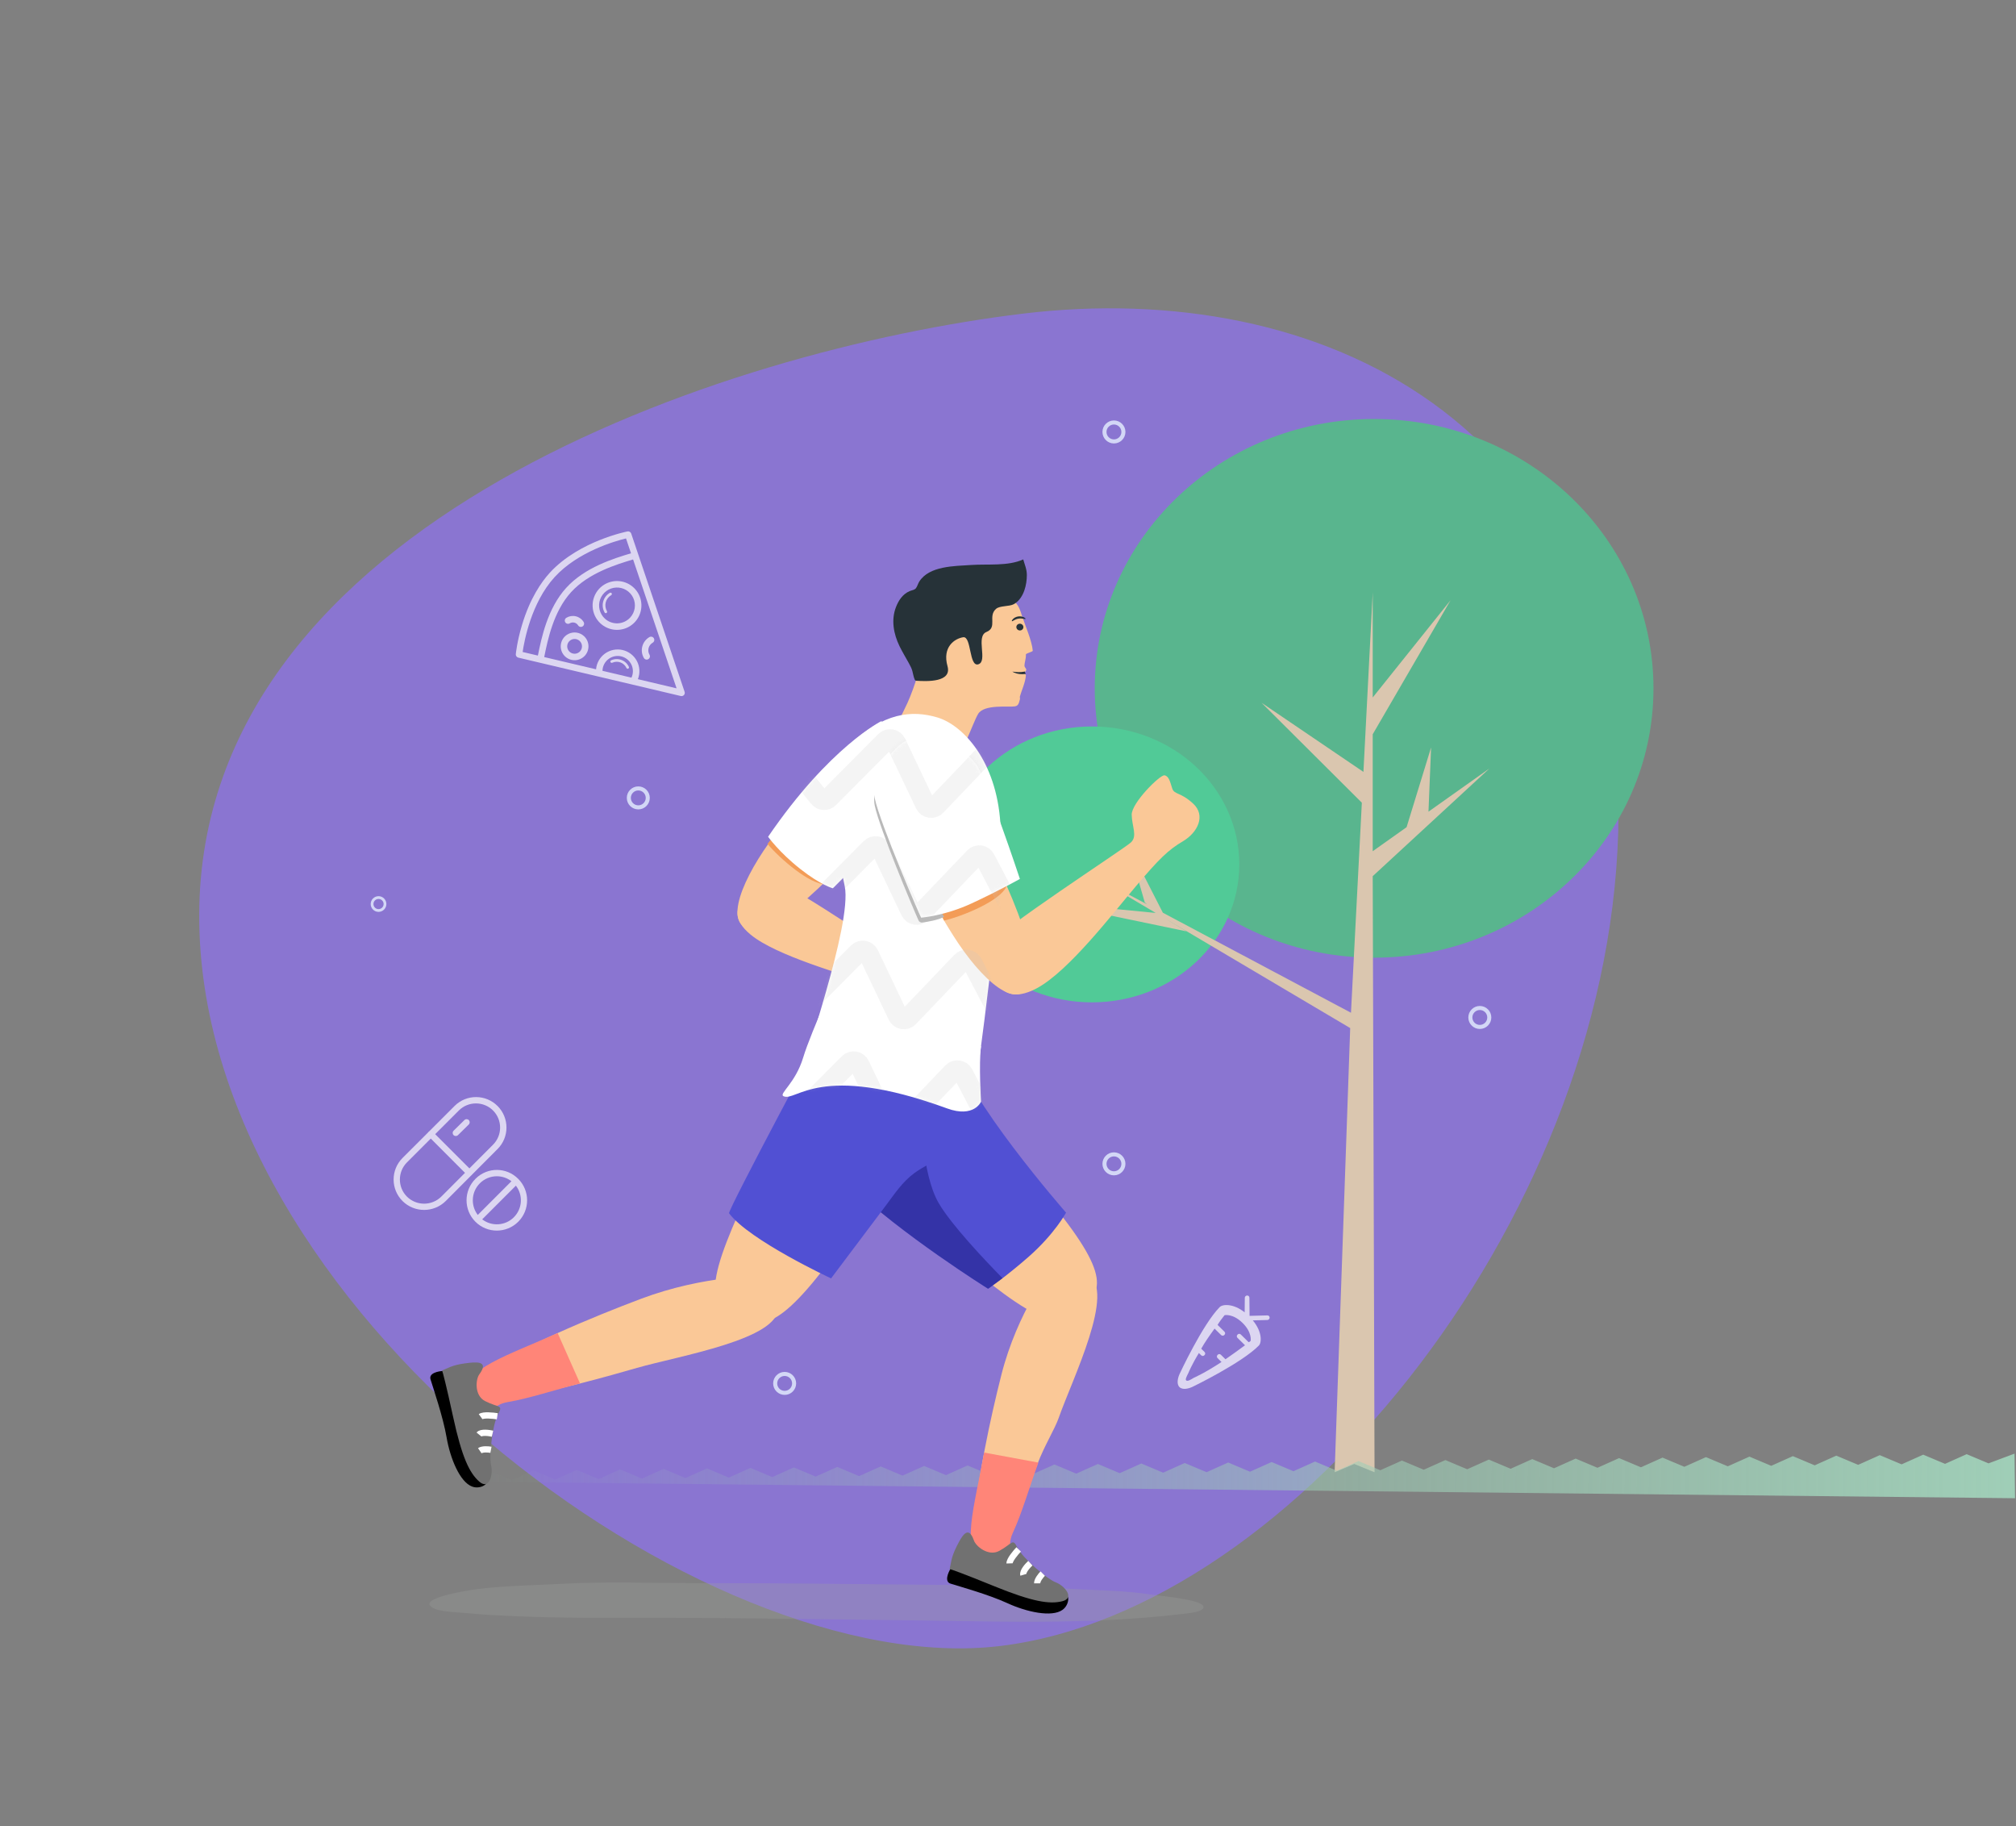 <svg width="551" height="499" viewBox="0 0 551 499" fill="none" xmlns="http://www.w3.org/2000/svg">
<rect x="0" y="0" width="551" height="499" fill="#808080" stroke="none"/>
<path d="M279.572 85.711C198.577 95.469 54.815 142.441 54.447 249.883C54.078 357.326 192.369 459.572 273.368 449.797C354.366 440.021 441.998 329.838 442.359 222.382C442.719 114.926 360.558 75.92 279.574 85.707" fill="#8A75D1"/>
<path d="M375.562 261.703C417.733 261.703 451.918 228.751 451.918 188.102C451.918 147.453 417.733 114.5 375.562 114.5C333.392 114.5 299.206 147.453 299.206 188.102C299.206 228.751 333.392 261.703 375.562 261.703Z" fill="#59B58E"/>
<path d="M298.447 273.91C320.686 273.91 338.714 257.032 338.714 236.212C338.714 215.392 320.686 198.514 298.447 198.514C276.208 198.514 258.18 215.392 258.18 236.212C258.18 257.032 276.208 273.91 298.447 273.91Z" fill="#51CA97"/>
<path d="M324.278 254.508L318.718 251.165L318.715 251.157L369.026 280.937L364.772 402.32L370.142 400.055L375.68 402.32L375.182 239.428L407.091 209.988L390.422 221.804L391.137 204.244L384.439 226.044L375.182 232.607V200.653L396.455 164.032L375.182 190.6V161.877L372.645 210.936L344.791 192.037L372.21 219.351L369.241 276.752L317.826 249.418L308.323 230.812L312.881 246.61L313.489 247.112L297.686 238.711L315.876 249.477L286.29 246.61L324.278 254.508Z" fill="#DAC6AF"/>
<path d="M550.6 397.229L543.486 399.888L537.517 397.377L531.607 400.022L525.641 397.511L519.736 400.156L513.767 397.645L507.858 400.29L501.89 397.779L495.98 400.424L490.012 397.913L484.104 400.559L478.137 398.048L472.229 400.693L466.263 398.182L460.357 400.827L454.39 398.316L448.484 400.961L442.518 398.45L436.612 401.095L430.649 398.584L424.742 401.229L418.778 398.718L412.875 401.363L406.913 398.852L401.005 401.497L395.042 398.986L389.134 401.631L383.169 399.12L377.261 401.765L371.295 399.254L365.389 401.899L359.423 399.388L353.516 402.033L347.552 399.522L341.645 402.167L335.68 399.656L329.773 402.301L323.809 399.79L317.901 402.435L311.936 399.924L306.031 402.569L300.067 400.058L294.159 402.703L288.195 400.192L282.29 402.837L276.326 400.326L270.419 402.971L264.454 400.46L258.549 403.105L252.586 400.594L246.681 403.239L240.717 400.728L234.81 403.373L228.846 400.862L222.942 403.507L216.98 400.996L211.075 403.641L205.111 401.13L199.204 403.775L193.241 401.264L187.337 403.909L181.375 401.398L175.472 404.043L169.51 401.532L163.603 404.177L157.638 401.666L151.734 404.311L145.772 401.8L139.869 404.445L133.908 401.934L128.006 404.579L122.044 402.068L116.139 404.713L114.331 403.953L114.34 404.733L550.738 409.416L550.6 397.229Z" fill="url(#paint0_linear)"/>
<g opacity="0.7" clip-path="url(#clip0)">
<path d="M141.655 179.707L169.381 186.256L172.823 187.068L186.068 190.198C186.222 190.235 186.383 190.23 186.534 190.183C186.686 190.136 186.822 190.05 186.929 189.933C187.035 189.815 187.109 189.672 187.141 189.517C187.174 189.362 187.164 189.201 187.113 189.05L172.52 145.808C172.451 145.604 172.31 145.433 172.124 145.325C171.938 145.217 171.72 145.18 171.508 145.221C171.373 145.247 168.117 145.892 163.862 147.601C159.921 149.183 154.358 152.018 150.249 156.531C147.981 159.022 144.818 163.54 142.631 170.919C141.325 175.318 140.99 178.618 140.976 178.755C140.955 178.969 141.012 179.184 141.137 179.359C141.262 179.534 141.446 179.658 141.655 179.707V179.707ZM174.34 185.597C174.654 184.805 174.794 183.954 174.75 183.103C174.706 182.252 174.48 181.421 174.086 180.665C173.692 179.91 173.139 179.248 172.467 178.725C171.794 178.202 171.017 177.83 170.188 177.634C169.359 177.438 168.497 177.423 167.661 177.59C166.826 177.757 166.036 178.102 165.346 178.601C164.655 179.1 164.08 179.743 163.66 180.484C163.24 181.225 162.985 182.048 162.911 182.897L148.742 179.555C149.686 174.877 151.27 167.104 156.07 161.831C160.871 156.558 168.462 154.254 173.032 152.878L184.921 188.1L174.34 185.597ZM168.759 184.278L164.664 183.31C164.678 182.691 164.831 182.083 165.111 181.531C165.391 180.979 165.79 180.496 166.28 180.117C166.77 179.739 167.338 179.475 167.944 179.344C168.549 179.214 169.175 179.22 169.778 179.362C170.38 179.504 170.943 179.779 171.426 180.167C171.909 180.555 172.299 181.045 172.568 181.603C172.837 182.16 172.978 182.771 172.981 183.39C172.984 184.009 172.849 184.621 172.585 185.181L168.759 184.278ZM142.845 178.165C143.265 175.258 145.174 164.743 151.563 157.727C157.951 150.71 168.237 147.824 171.096 147.136L172.467 151.196C167.711 152.626 159.867 155.023 154.757 160.635C149.647 166.248 147.994 174.282 147.013 179.148L142.845 178.165Z" fill="white"/>
<path d="M164.143 170.382C165.118 171.27 166.336 171.849 167.641 172.046C168.945 172.242 170.279 172.047 171.473 171.486C172.668 170.924 173.669 170.021 174.35 168.891C175.03 167.761 175.361 166.454 175.299 165.136C175.237 163.818 174.786 162.547 174.003 161.486C173.219 160.424 172.138 159.618 170.896 159.171C169.655 158.724 168.309 158.655 167.028 158.972C165.747 159.29 164.589 159.98 163.701 160.956C162.511 162.265 161.89 163.993 161.973 165.76C162.056 167.527 162.836 169.189 164.143 170.382V170.382ZM165.338 169.068C164.622 168.416 164.115 167.567 163.882 166.627C163.649 165.687 163.699 164.699 164.027 163.788C164.356 162.877 164.947 162.084 165.726 161.509C166.505 160.933 167.437 160.602 168.404 160.557C169.371 160.511 170.33 160.754 171.16 161.253C171.989 161.753 172.652 162.488 173.064 163.364C173.476 164.24 173.619 165.219 173.475 166.177C173.331 167.134 172.906 168.027 172.254 168.743C171.379 169.702 170.16 170.275 168.863 170.336C167.567 170.397 166.299 169.941 165.338 169.068V169.068Z" fill="white"/>
<path d="M159.6 173.82C159.045 173.315 158.353 172.985 157.611 172.873C156.869 172.761 156.11 172.872 155.431 173.191C154.752 173.51 154.183 174.024 153.795 174.666C153.408 175.309 153.22 176.052 153.255 176.802C153.29 177.552 153.547 178.274 153.993 178.878C154.438 179.481 155.053 179.939 155.759 180.194C156.465 180.448 157.231 180.487 157.959 180.306C158.687 180.125 159.346 179.733 159.851 179.178C160.527 178.433 160.88 177.451 160.833 176.447C160.786 175.443 160.342 174.498 159.6 173.82ZM158.404 175.133C158.699 175.402 158.908 175.752 159.004 176.139C159.1 176.527 159.079 176.934 158.944 177.309C158.808 177.685 158.565 178.012 158.243 178.249C157.922 178.485 157.538 178.622 157.14 178.64C156.741 178.659 156.346 178.559 156.004 178.353C155.662 178.147 155.389 177.844 155.22 177.483C155.05 177.122 154.991 176.718 155.051 176.324C155.11 175.929 155.286 175.561 155.555 175.266C155.915 174.871 156.417 174.635 156.952 174.61C157.486 174.585 158.008 174.773 158.404 175.133V175.133Z" fill="white"/>
<path d="M177.493 174.096C177.594 174.038 177.706 174 177.821 173.984C177.937 173.969 178.055 173.976 178.167 174.006C178.28 174.036 178.386 174.088 178.478 174.159C178.571 174.23 178.649 174.318 178.707 174.419C178.766 174.52 178.804 174.631 178.82 174.747C178.835 174.862 178.828 174.98 178.798 175.093C178.768 175.205 178.716 175.311 178.645 175.404C178.574 175.496 178.486 175.574 178.385 175.633C177.836 175.953 177.436 176.477 177.272 177.091C177.109 177.706 177.196 178.36 177.513 178.91C177.572 179.011 177.61 179.122 177.625 179.238C177.641 179.354 177.633 179.471 177.603 179.584C177.573 179.697 177.521 179.802 177.45 179.895C177.379 179.988 177.291 180.066 177.19 180.124C177.089 180.183 176.978 180.221 176.862 180.236C176.746 180.251 176.629 180.244 176.516 180.214C176.403 180.184 176.298 180.132 176.205 180.061C176.112 179.99 176.035 179.902 175.976 179.801C175.422 178.843 175.271 177.704 175.555 176.635C175.84 175.565 176.537 174.652 177.493 174.096V174.096Z" fill="white"/>
<path d="M166.683 162.003C166.767 161.954 166.867 161.94 166.961 161.965C167.055 161.99 167.135 162.051 167.183 162.135C167.232 162.219 167.246 162.319 167.221 162.413C167.196 162.507 167.135 162.587 167.051 162.635C166.317 163.062 165.782 163.762 165.563 164.582C165.345 165.402 165.461 166.276 165.886 167.011C165.935 167.095 165.948 167.195 165.923 167.288C165.899 167.382 165.837 167.462 165.754 167.511C165.67 167.56 165.57 167.573 165.476 167.548C165.382 167.523 165.302 167.462 165.253 167.378C164.731 166.476 164.589 165.403 164.857 164.395C165.125 163.387 165.782 162.527 166.683 162.003V162.003Z" fill="white"/>
<path d="M167.042 180.44C167.923 180.037 168.927 179.999 169.835 180.336C170.743 180.673 171.48 181.356 171.885 182.235C171.915 182.301 171.925 182.373 171.914 182.444C171.903 182.515 171.872 182.581 171.824 182.634C171.783 182.679 171.732 182.713 171.675 182.733C171.618 182.753 171.557 182.758 171.497 182.749C171.437 182.74 171.381 182.716 171.333 182.679C171.284 182.643 171.246 182.595 171.221 182.54C170.897 181.837 170.308 181.291 169.582 181.021C168.856 180.751 168.053 180.781 167.349 181.102C167.305 181.123 167.258 181.135 167.209 181.138C167.16 181.14 167.112 181.133 167.066 181.117C167.02 181.1 166.978 181.075 166.943 181.042C166.907 181.009 166.878 180.969 166.858 180.925C166.837 180.881 166.826 180.833 166.825 180.784C166.823 180.736 166.831 180.687 166.848 180.642C166.866 180.597 166.892 180.555 166.926 180.52C166.959 180.485 167 180.457 167.044 180.437L167.042 180.44Z" fill="white"/>
<path d="M159.417 171.024C159.36 171.086 159.294 171.14 159.222 171.184C159.122 171.245 159.012 171.285 158.897 171.303C158.781 171.321 158.664 171.316 158.551 171.289C158.437 171.261 158.33 171.212 158.236 171.143C158.142 171.074 158.062 170.988 158.002 170.888C157.771 170.512 157.401 170.244 156.972 170.141C156.544 170.038 156.092 170.109 155.716 170.338C155.616 170.399 155.506 170.44 155.391 170.458C155.275 170.476 155.158 170.471 155.044 170.444C154.931 170.417 154.824 170.367 154.73 170.298C154.636 170.23 154.556 170.143 154.495 170.044C154.434 169.944 154.394 169.834 154.376 169.718C154.357 169.603 154.362 169.486 154.39 169.372C154.417 169.259 154.466 169.152 154.535 169.058C154.604 168.963 154.69 168.884 154.79 168.823C155.568 168.348 156.503 168.202 157.389 168.417C158.275 168.631 159.04 169.188 159.515 169.966C159.615 170.129 159.66 170.321 159.642 170.511C159.624 170.702 159.545 170.882 159.417 171.024Z" fill="white"/>
</g>
<path opacity="0.7" d="M342.411 360.817L346.368 360.716C346.728 360.707 347 360.43 347.004 360.07C347.007 359.71 346.74 359.447 346.38 359.456L341.523 359.581L341.479 354.635C341.482 354.275 341.215 354.012 340.855 354.021C340.496 354.03 340.223 354.307 340.22 354.667L340.183 358.625C337.149 356.185 334.18 356.351 333.363 357.181C328.642 361.979 322.403 375.451 322.403 375.451C321.944 376.452 321.478 378.173 322.369 379.049C323.261 379.926 324.974 379.432 325.967 378.957C325.967 378.957 339.335 372.499 344.055 367.701C344.872 366.87 344.99 363.899 342.411 360.817ZM326.259 376.521C325.355 377.084 324.541 377.555 324.185 377.204C323.918 376.941 324.284 376.212 324.834 375.119C324.834 375.119 325.662 373.029 327.671 369.739L328.295 370.353C328.562 370.616 328.922 370.607 329.194 370.33C329.467 370.053 329.47 369.693 329.203 369.43L328.312 368.554C329.226 366.911 330.502 365.08 331.959 363.063L333.741 364.817C334.009 365.08 334.369 365.07 334.641 364.794C334.913 364.517 334.917 364.157 334.649 363.894L332.778 362.053C333.326 361.14 333.963 360.314 334.691 359.396C334.691 359.396 336.944 358.888 339.617 361.518C342.29 364.148 341.819 366.409 341.819 366.409C341.638 366.593 341.547 366.686 341.276 366.782L339.138 364.679C338.871 364.416 338.511 364.425 338.238 364.702C337.966 364.978 337.963 365.338 338.23 365.601L340.28 367.618C338.378 369.015 336.568 370.321 334.939 371.442L333.691 370.215C333.424 369.952 333.064 369.961 332.792 370.238C332.52 370.515 332.516 370.874 332.784 371.137L333.853 372.189C329.329 375.183 326.259 376.521 326.259 376.521Z" fill="white"/>
<path opacity="0.8" fill-rule="evenodd" clip-rule="evenodd" d="M304.455 316.003C303.333 316.003 302.42 316.916 302.42 318.039C302.42 319.161 303.333 320.074 304.455 320.074C305.577 320.074 306.49 319.161 306.49 318.039C306.49 316.916 305.577 316.003 304.455 316.003ZM304.455 321.181C302.723 321.181 301.313 319.77 301.313 318.039C301.313 316.305 302.723 314.896 304.455 314.896C306.188 314.896 307.597 316.305 307.597 318.039C307.597 319.77 306.188 321.181 304.455 321.181Z" fill="#E5F0FF"/>
<path opacity="0.8" fill-rule="evenodd" clip-rule="evenodd" d="M404.455 276.003C403.333 276.003 402.42 276.916 402.42 278.039C402.42 279.161 403.333 280.074 404.455 280.074C405.577 280.074 406.49 279.161 406.49 278.039C406.49 276.916 405.577 276.003 404.455 276.003ZM404.455 281.181C402.723 281.181 401.313 279.77 401.313 278.039C401.313 276.305 402.723 274.896 404.455 274.896C406.188 274.896 407.597 276.305 407.597 278.039C407.597 279.77 406.188 281.181 404.455 281.181Z" fill="#E5F0FF"/>
<path opacity="0.8" fill-rule="evenodd" clip-rule="evenodd" d="M214.455 376.003C213.333 376.003 212.42 376.916 212.42 378.039C212.42 379.161 213.333 380.074 214.455 380.074C215.577 380.074 216.49 379.161 216.49 378.039C216.49 376.916 215.577 376.003 214.455 376.003ZM214.455 381.181C212.723 381.181 211.313 379.77 211.313 378.039C211.313 376.305 212.723 374.896 214.455 374.896C216.188 374.896 217.597 376.305 217.597 378.039C217.597 379.77 216.188 381.181 214.455 381.181Z" fill="#E5F0FF"/>
<path opacity="0.8" fill-rule="evenodd" clip-rule="evenodd" d="M304.455 116.003C303.333 116.003 302.42 116.916 302.42 118.039C302.42 119.161 303.333 120.074 304.455 120.074C305.577 120.074 306.49 119.161 306.49 118.039C306.49 116.916 305.577 116.003 304.455 116.003ZM304.455 121.181C302.723 121.181 301.313 119.77 301.313 118.039C301.313 116.305 302.723 114.896 304.455 114.896C306.188 114.896 307.597 116.305 307.597 118.039C307.597 119.77 306.188 121.181 304.455 121.181Z" fill="#E5F0FF"/>
<path opacity="0.8" fill-rule="evenodd" clip-rule="evenodd" d="M174.455 216.003C173.333 216.003 172.42 216.916 172.42 218.039C172.42 219.161 173.333 220.074 174.455 220.074C175.577 220.074 176.49 219.161 176.49 218.039C176.49 216.916 175.577 216.003 174.455 216.003ZM174.455 221.181C172.723 221.181 171.313 219.77 171.313 218.039C171.313 216.305 172.723 214.896 174.455 214.896C176.188 214.896 177.597 216.305 177.597 218.039C177.597 219.77 176.188 221.181 174.455 221.181Z" fill="#E5F0FF"/>
<path opacity="0.8" fill-rule="evenodd" clip-rule="evenodd" d="M103.458 245.651C102.691 245.651 102.069 246.275 102.069 247.041C102.069 247.807 102.691 248.43 103.458 248.43C104.223 248.43 104.847 247.807 104.847 247.041C104.847 246.275 104.223 245.651 103.458 245.651ZM103.458 249.186C102.275 249.186 101.313 248.223 101.313 247.041C101.313 245.858 102.275 244.896 103.458 244.896C104.64 244.896 105.602 245.858 105.602 247.041C105.602 248.223 104.64 249.186 103.458 249.186Z" fill="#E5F0FF"/>
<g opacity="0.7">
<path d="M136.025 302.267C132.8 298.999 127.535 298.964 124.267 302.198C124.241 302.224 124.224 302.241 124.198 302.267L117.287 309.178C117.15 309.255 117.039 309.366 116.962 309.503L110.008 316.449C106.766 319.7 106.774 324.964 110.017 328.207C113.285 331.441 118.541 331.441 121.818 328.207L121.826 328.198L128.772 321.227C128.823 321.193 128.866 321.159 128.909 321.116C128.951 321.073 128.985 321.031 129.02 320.98L135.957 314.025C139.225 310.8 139.251 305.535 136.025 302.267ZM120.615 326.995C118.012 329.564 113.822 329.572 111.22 326.995C108.651 324.41 108.651 320.237 111.22 317.652L117.739 311.132L127.091 320.502L120.615 326.995ZM134.754 312.805L128.294 319.281L118.942 309.929L125.41 303.461C127.987 300.884 132.177 300.884 134.754 303.461C137.331 306.038 137.331 310.228 134.754 312.805Z" fill="white"/>
<path d="M128.132 306.09C127.808 305.748 127.27 305.74 126.929 306.081L123.977 308.982C123.635 309.315 123.635 309.853 123.959 310.185C124.284 310.518 124.83 310.527 125.163 310.202L125.171 310.194L128.115 307.293C128.456 306.96 128.456 306.422 128.132 306.09Z" fill="white"/>
<path d="M141.649 322.157C141.649 322.157 141.649 322.157 141.64 322.149C138.457 318.915 133.252 318.881 130.018 322.072C129.992 322.097 129.967 322.123 129.941 322.149C126.707 325.383 126.707 330.622 129.933 333.856C133.158 337.09 138.406 337.09 141.64 333.864C144.874 330.63 144.874 325.391 141.649 322.157ZM129.224 328.002C129.224 324.376 132.168 321.432 135.795 321.432C137.237 321.432 138.645 321.91 139.788 322.789L130.581 332.004C129.702 330.852 129.224 329.444 129.224 328.002ZM140.437 332.644C138.107 334.974 134.404 335.213 131.793 333.207L141 324C143.014 326.611 142.775 330.315 140.437 332.644Z" fill="white"/>
</g>
<path opacity="0.3" d="M230.194 432.836C250.953 433.093 271.869 432.944 292.491 434.164C299.814 434.598 307.304 434.624 314.459 435.716C317.225 436.139 328.132 437.064 328.872 438.893C329.505 440.456 325.05 440.824 323.105 441.056C296.502 444.231 269.752 442.955 242.805 442.698C221.724 442.496 200.671 442.096 179.577 442.094C166.63 442.094 153.327 442.236 140.429 441.638C136.478 441.454 132.666 441.321 128.774 440.912C126.252 440.646 120.952 440.548 118.871 439.653C112.473 436.903 128.29 434.496 130.869 434.186C138.336 433.289 146.037 433.206 153.625 432.795C165.704 432.142 178.037 432.606 190.171 432.615C203.514 432.622 216.855 432.671 230.194 432.836Z" fill="#9DA29F"/>
<path d="M228.774 285.582C228.774 285.582 212.577 303.779 242.766 327.958C268.349 348.45 285.028 365.274 292.806 359.699C300.585 354.123 304.934 350.868 289.135 330.897C273.337 310.925 250.583 276.648 241.324 277.706C232.066 278.765 228.774 285.582 228.774 285.582Z" fill="#FAC897"/>
<path d="M289.371 387.431C288.285 390.542 285.515 394.915 283.573 399.995C280.413 408.26 277.599 417.854 274.001 422.873C272.169 425.422 270.424 426.875 268.91 426.532C267.582 426.233 266.836 424.573 266.529 421.982C265.838 416.35 267.176 406.304 269.107 396.205C270.523 388.8 272.245 381.378 273.704 375.642C278.071 358.502 287.199 346.808 287.199 346.808C287.199 346.808 289.58 343.479 297.336 348.144C305.103 352.821 293.133 376.69 289.371 387.431Z" fill="#FAC897"/>
<path d="M253.452 277.558C253.452 277.558 230.206 268.46 214.936 302.961C201.993 332.201 190.06 352.31 198.034 357.633C206.01 362.957 210.604 365.892 225.977 345.627C241.35 325.361 269.051 294.507 265.187 286.485C261.322 278.463 253.452 277.558 253.452 277.558Z" fill="#FAC897"/>
<path d="M212.649 357.314C213.089 365.993 185.551 370.513 174.087 373.801C170.423 374.848 164.707 376.496 158.53 378.062C145.354 381.411 130.105 384.407 128.48 380.54C126.988 376.973 138.98 370.337 152.409 364.282C160.351 360.695 168.799 357.324 175.25 354.898C192.584 348.398 207.965 348.697 207.965 348.697C208.108 348.696 212.222 348.769 212.649 357.314Z" fill="#FAC897"/>
<path d="M276.847 164.194C278.337 164.931 278.876 166.9 279.408 168.527C280.148 170.787 282.065 175.178 282.272 177.835C282.292 178.08 280.377 178.575 280.392 178.821C280.464 179.991 279.998 180.926 280 182C280.001 182.272 280.5 182.735 280.496 183C280.491 183.377 280.014 183.639 280 184C279.986 184.34 280.409 184.174 280.392 184.5C280.289 186.436 279.151 188.855 278.764 190.28C278.687 190.562 278.818 190.841 278.764 191.07C278.447 192.404 278.22 192.869 277.399 193.023C275.865 193.31 268.988 192.369 267.35 195.074C265.706 197.772 262.993 207.138 258.613 210.681L246.117 196.064C246.745 194.752 247.373 193.44 248 192.129C248.741 190.58 250.491 185.943 250.551 185.049C250.574 184.691 250.721 184.429 250.745 184.108C250.777 183.692 250.16 182.838 250.288 182.55C250.509 182.063 251.661 182.24 252.081 182.054C252.693 181.782 253.331 181.207 253.833 180.779C254.928 179.845 256.276 179.112 257.304 178.124C258.409 177.064 259.347 175.702 260.272 174.499C263.803 169.908 268.55 165.1 274.658 163.992C275.588 163.824 276.293 163.921 276.847 164.194Z" fill="#FAC897"/>
<path d="M277.503 164.838C277.362 164.936 277.214 165.028 277.061 165.112C275.865 165.773 273.281 165.48 272.249 166.369C269.912 168.383 272.709 171.435 269.61 172.698C266.605 173.919 270.035 180.654 267.421 181.521C264.798 182.394 265.57 173.757 263.235 174.14C260.89 174.516 257.501 176.803 258.967 182.05C260.212 186.486 253.335 186.207 250.532 186.035C250.416 186.028 250.294 186.018 250.197 185.959C250.093 185.893 250.036 185.779 249.989 185.669C249.669 184.93 249.569 184.134 249.359 183.366C249.147 182.599 248.783 181.918 248.398 181.216C247.544 179.663 246.614 178.146 245.841 176.555C244.234 173.242 243.521 169.421 244.874 165.916C245.578 164.093 246.703 162.349 248.623 161.537C249.352 161.231 249.943 161.242 250.35 160.717C250.7 160.266 250.921 159.441 251.247 158.928C253.975 154.623 260.84 154.7 265.481 154.388C269.984 154.085 275.479 154.761 279.663 152.873C280.072 154.281 280.652 155.599 280.65 157.149C280.65 159.78 279.857 163.209 277.503 164.838Z" fill="#263238"/>
<path d="M291.366 331.374C291.366 331.374 288.283 337.15 281.13 343.444C278.486 345.767 275.974 347.779 274.01 349.293C271.629 351.107 270.061 352.174 270.061 352.174C270.061 352.174 246.045 337.16 232.255 323.805C231.234 322.82 230.269 321.835 229.37 320.87C216.392 306.893 219.99 291.589 219.99 291.589L233.67 281.105C233.67 281.105 258.97 273.474 261.119 286.383C263.27 299.293 291.366 331.374 291.366 331.374Z" fill="#5150D3"/>
<path opacity="0.5" d="M274.009 349.294C271.628 351.108 270.06 352.175 270.06 352.175C270.06 352.175 246.044 337.161 232.255 323.806L251.761 303.65C251.761 303.65 251.772 320.624 256.599 328.845C260.131 334.84 269.303 344.503 274.009 349.294Z" fill="#18177C"/>
<path d="M227.142 349.343C227.142 349.343 204.79 338.933 199.258 331.544C198.805 330.938 226.877 278.072 227.531 277.736C228.181 277.403 247.869 273.796 248.158 273.742C248.794 273.626 252.837 279.581 253.271 280.121C256.362 283.982 259.455 287.843 262.548 291.706C263.906 293.402 265.247 295.143 266.64 296.804C264.59 299.115 263.825 301.651 262.707 304.446C261.837 306.62 260.991 308.822 260.178 311.043C259.647 312.495 259.205 314.215 258.027 315.272C255.687 317.374 252.455 318.692 249.906 320.562C246.604 322.984 244.463 326.305 242.073 329.485C239.61 332.762 237.147 336.037 234.684 339.314C232.169 342.656 229.656 346.001 227.142 349.343Z" fill="#5150D3"/>
<path d="M230.233 205.575C230.233 205.575 240.888 193.058 248.092 198.496C254.162 203.079 251.774 208.148 247.612 214.669C237.525 230.47 214.754 253.389 207.445 253.977C197.119 254.81 201.883 241.965 210.172 230.342C218.461 218.72 230.233 205.575 230.233 205.575Z" fill="#FAC897"/>
<path d="M209.765 230.615L210.931 229.131L212.146 227.029L225.967 240.537C226.861 239.823 228.065 239.04 225.727 241.621C221.422 241.833 213.123 234.61 209.765 230.615Z" fill="#F39C57"/>
<path d="M205.192 255.433C212.214 261.198 230.41 266.268 239.404 269.245C248.4 272.221 251.302 273.489 254.767 276.099C258.233 278.71 263.237 279.146 265.162 275.237C267.087 271.327 265.786 270.218 267.26 269.202C268.732 268.186 270.115 267.405 269.91 266.343C269.704 265.283 260.118 261.207 257.152 262.258C254.186 263.309 252.269 265.383 250.109 264.434C247.948 263.484 215.718 241.178 212.588 241.356C209.46 241.534 194.879 246.966 205.192 255.433Z" fill="#FAC897"/>
<path d="M240.99 197.003C240.99 197.003 226.805 203.957 209.929 228.663C209.929 228.663 212.952 232.911 218.746 237.474C224.361 241.896 227.631 242.738 227.631 242.738L237.547 232.758L240.99 197.003Z" fill="white"/>
<path d="M219.991 291.581C218.739 291.876 233 252.812 230.882 242.185C228.762 231.557 223.868 212.484 232.528 203.605C241.188 194.726 249.246 193.976 256.21 196.059C263.176 198.143 272.311 207.868 273.419 224.98C274.527 242.091 266.635 296.8 266.635 296.8C266.635 296.8 227.867 289.72 219.991 291.581Z" fill="white"/>
<path d="M245.347 228.038C245.347 228.038 237.877 213.608 246.144 209.75C253.11 206.499 256.954 210.695 261.434 217.022C272.294 232.359 284.591 261.571 282.054 268.077C278.471 277.267 268.185 267.742 260.567 255.716C252.949 243.689 245.347 228.038 245.347 228.038Z" fill="#FAC897"/>
<path d="M258.042 251.558L257.242 249.848L255.914 247.817L274.2 241.565C273.966 240.445 273.81 239.017 275.06 242.268C273.309 246.207 263.122 250.36 258.042 251.558Z" fill="#F39C57"/>
<path d="M283.394 270.05C292.096 265.378 304.049 249.735 310.462 242.172C316.876 234.609 319.277 232.277 323.319 229.887C327.361 227.496 329.62 222.852 326.11 219.607C322.6 216.362 320.944 217.213 320.378 215.437C319.814 213.659 319.471 212.055 318.257 211.872C317.044 211.69 309.24 219.426 309.308 222.649C309.375 225.871 310.917 228.45 309.126 230.183C307.333 231.916 271.852 254.855 270.924 257.92C269.997 260.984 270.613 276.913 283.394 270.05Z" fill="#FAC897"/>
<path d="M158.53 378.051C151.633 379.803 144.471 382.189 138.82 383.129C134.227 383.892 134.301 386.948 132.58 386.664C130.619 386.34 129.173 382.186 128.48 380.528C125.893 374.343 138.98 370.325 152.408 364.27L158.53 378.051Z" fill="#FF8578"/>
<path d="M268.126 285.924C267.493 290.652 268.126 301.06 268.126 301.06C268.126 301.06 266.189 305.571 258.858 302.894C223.735 290.067 217.603 301.258 214.12 299.542C212.823 298.904 217.42 295.984 219.532 288.955C221.644 281.927 230.507 262.484 230.507 262.484L268.126 285.924Z" fill="white"/>
<path d="M117.669 376.928C117.154 375.219 119.795 374.686 121.18 374.634L127.589 379.428C129.624 387.43 131.437 404.236 132.668 404.744C133.822 405.22 131.433 407.094 129.07 406.239C125.658 405.006 123.015 398.404 122.065 392.813C121.115 387.222 118.312 379.065 117.669 376.928Z" fill="black"/>
<path d="M132.608 382.886C129.532 381.339 130.003 376.699 131.107 375.422C133.741 371.726 129.94 372.182 127.118 372.558C123.421 373.05 122.31 373.969 120.825 374.488C121.026 375.01 121.909 378.276 123.84 387.169C126.253 398.285 128.313 402.531 131.012 404.893C133.711 407.254 134.83 402.864 134.225 400.466C133.621 398.067 134.548 389.439 136.066 386.6C137.584 383.761 136.454 384.82 132.608 382.886Z" fill="#717171"/>
<path d="M134.184 396.182C133.475 396.05 131.872 395.915 131.13 396.428" stroke="white" stroke-width="1.704"/>
<path d="M135.917 387.019C134.713 386.823 132.115 386.57 131.356 387.124" stroke="white" stroke-width="1.704"/>
<path d="M134.614 391.782C133.624 391.554 131.497 391.279 130.91 392" stroke="white" stroke-width="1.704"/>
<path d="M283.807 399.68C281.353 406.36 279.271 413.617 276.85 418.809C274.883 423.029 277.445 424.696 276.237 425.954C274.861 427.388 270.618 426.231 268.859 425.866C262.294 424.502 266.38 411.437 268.98 396.937L283.807 399.68Z" fill="#FF8578"/>
<path d="M259.776 432.747C258.075 432.205 259.13 429.726 259.87 428.554L267.447 425.979C275.198 428.825 290.085 436.833 291.199 436.105C292.245 435.422 292.439 438.452 290.398 439.918C287.452 442.035 280.512 440.481 275.363 438.104C270.215 435.726 261.902 433.425 259.776 432.747Z" fill="black"/>
<path d="M273.137 423.794C270.122 425.457 266.561 422.445 266.132 420.812C264.574 416.549 262.8 419.942 261.514 422.483C259.83 425.81 259.959 427.246 259.548 428.764C260.092 428.894 263.286 430.012 271.712 433.448C282.245 437.743 286.912 438.445 290.386 437.555C293.86 436.664 290.871 433.259 288.551 432.401C286.231 431.544 279.639 425.9 278.156 423.043C276.673 420.185 276.907 421.716 273.137 423.794Z" fill="#717171"/>
<path d="M284.995 430.014C284.485 430.523 283.467 431.769 283.471 432.671" stroke="white" stroke-width="1.704"/>
<path d="M278.417 423.402C277.575 424.285 275.897 426.285 275.925 427.224" stroke="white" stroke-width="1.704"/>
<path d="M281.609 427.17C280.861 427.858 279.431 429.457 279.695 430.349" stroke="white" stroke-width="1.704"/>
<mask id="mask0" mask-type="alpha" maskUnits="userSpaceOnUse" x="209" y="194" width="65" height="110">
<path d="M223.685 277.989C221.913 282.23 220.289 286.343 219.532 288.862C218.322 292.89 216.296 295.568 215.03 297.242C214.087 298.488 213.566 299.177 214.12 299.449C215.005 299.886 216.062 299.488 217.723 298.862C222.595 297.028 232.664 293.236 258.858 302.801C266.189 305.478 268.126 300.967 268.126 300.967C268.126 300.967 267.493 290.559 268.126 285.832C270.355 268.974 274.216 237.199 273.419 224.888C272.311 207.775 263.176 198.05 256.21 195.967C251.567 194.578 246.437 194.448 240.967 197.148L240.99 196.911C240.99 196.911 226.804 203.865 209.929 228.571C209.929 228.571 212.952 232.819 218.746 237.382C224.36 241.804 227.631 242.646 227.631 242.646L230.421 239.838C230.584 240.624 230.739 241.377 230.882 242.092C232.177 248.591 227.347 265.725 223.685 277.989Z" fill="#FBD15B"/>
</mask>
<g mask="url(#mask0)">
<path d="M159.361 213.418L176.2 200.903C176.975 200.327 178.065 200.453 178.688 201.19L190.313 214.946C190.984 215.74 192.182 215.815 192.947 215.111L207.918 201.343C208.695 200.628 209.915 200.718 210.578 201.539L223.824 217.928C224.509 218.775 225.777 218.84 226.544 218.068L241.975 202.541C242.868 201.643 244.38 201.901 244.924 203.044L252.843 219.694C253.393 220.85 254.931 221.098 255.816 220.172L270.3 205.024C271.164 204.121 272.66 204.331 273.241 205.438L283.049 224.126C283.677 225.321 285.339 225.448 286.14 224.361L298.58 207.501C299.349 206.457 300.931 206.524 301.609 207.629L312.931 226.062C313.607 227.164 315.182 227.235 315.955 226.199L330.351 206.906" stroke="#C4C4C4" stroke-opacity="0.19" stroke-width="5.486"/>
<path d="M155.383 242.665L172.223 230.15C172.998 229.574 174.087 229.7 174.71 230.437L186.335 244.192C187.006 244.987 188.204 245.062 188.97 244.358L203.94 230.589C204.718 229.875 205.937 229.965 206.601 230.786L219.847 247.175C220.531 248.022 221.799 248.087 222.566 247.315L237.998 231.788C238.89 230.89 240.403 231.148 240.946 232.291L248.865 248.941C249.415 250.097 250.953 250.345 251.839 249.419L266.323 234.271C267.187 233.368 268.683 233.578 269.264 234.685L279.072 253.372C279.699 254.568 281.361 254.695 282.163 253.608L294.602 236.747C295.372 235.704 296.953 235.771 297.632 236.876L308.953 255.309C309.63 256.411 311.204 256.482 311.977 255.446L326.374 236.153" stroke="#C4C4C4" stroke-opacity="0.19" stroke-width="5.486"/>
<path d="M151.896 271.204L168.735 258.689C169.51 258.113 170.599 258.239 171.223 258.976L182.847 272.731C183.519 273.526 184.717 273.601 185.482 272.897L200.453 259.128C201.23 258.414 202.449 258.504 203.113 259.325L216.359 275.714C217.044 276.561 218.311 276.626 219.079 275.854L234.51 260.327C235.402 259.429 236.915 259.687 237.459 260.83L245.378 277.48C245.928 278.636 247.466 278.884 248.351 277.958L262.835 262.81C263.699 261.907 265.195 262.117 265.776 263.224L275.584 281.911C276.211 283.107 277.873 283.234 278.675 282.147L291.114 265.286C291.884 264.243 293.466 264.31 294.144 265.415L305.465 283.848C306.142 284.95 307.716 285.021 308.489 283.985L322.886 264.692" stroke="#C4C4C4" stroke-opacity="0.19" stroke-width="5.486"/>
<path d="M149.404 301.459L166.243 288.944C167.018 288.367 168.107 288.493 168.731 289.231L180.355 302.986C181.027 303.781 182.225 303.856 182.99 303.152L197.961 289.383C198.738 288.668 199.957 288.758 200.621 289.58L213.867 305.969C214.551 306.816 215.819 306.881 216.587 306.108L232.018 290.581C232.91 289.684 234.423 289.942 234.967 291.085L242.886 307.734C243.436 308.891 244.974 309.138 245.859 308.213L260.343 293.065C261.207 292.161 262.703 292.372 263.284 293.479L273.092 312.166C273.719 313.362 275.381 313.488 276.183 312.402L288.622 295.541C289.392 294.498 290.974 294.565 291.652 295.67L302.973 314.103C303.65 315.204 305.224 315.276 305.997 314.24L320.394 294.947" stroke="#C4C4C4" stroke-opacity="0.19" stroke-width="5.486"/>
<path d="M164.295 183.668L181.134 171.153C181.909 170.577 182.998 170.703 183.622 171.44L195.246 185.196C195.918 185.99 197.116 186.065 197.881 185.361L212.852 171.593C213.629 170.878 214.848 170.968 215.512 171.789L228.758 188.178C229.442 189.025 230.71 189.09 231.478 188.318L246.909 172.791C247.801 171.893 249.314 172.151 249.858 173.294L257.777 189.944C258.327 191.1 259.865 191.348 260.75 190.422L275.234 175.274C276.098 174.371 277.594 174.581 278.175 175.688L287.983 194.376C288.61 195.571 290.272 195.698 291.074 194.611L303.513 177.751C304.283 176.707 305.865 176.774 306.543 177.879L317.864 196.312C318.541 197.414 320.115 197.485 320.888 196.449L335.285 177.156" stroke="#C4C4C4" stroke-opacity="0.19" stroke-width="5.486"/>
</g>
<path d="M252.108 252.091C251.626 252.155 251.236 251.946 251.037 251.502C249.227 247.456 240.436 226.479 239.09 220.189C238.89 219.255 238.874 218.265 239.003 217.254C243.383 226.045 249.25 232.363 258.001 250.563C256.37 251.444 253.472 251.911 252.108 252.091Z" fill="#B9B9B9"/>
<path d="M251.762 250.769C251.564 250.627 240.577 225.142 239.09 218.189C237.792 212.123 244.223 203.726 248.103 202.209C257.761 198.437 263.925 205.402 266.638 208.62C269.352 211.838 278.751 240.184 278.751 240.184C278.751 240.184 272.864 243.489 265.552 246.874C258.192 250.283 251.762 250.769 251.762 250.769Z" fill="white"/>
<mask id="mask1" mask-type="alpha" maskUnits="userSpaceOnUse" x="238" y="201" width="41" height="50">
<path d="M251.762 250.706C251.564 250.564 240.577 225.079 239.09 218.126C237.792 212.06 244.223 203.663 248.103 202.146C257.761 198.374 263.925 205.339 266.638 208.557C269.352 211.775 278.751 240.121 278.751 240.121C278.751 240.121 272.864 243.426 265.552 246.811C258.192 250.219 251.762 250.706 251.762 250.706Z" fill="#F7C341"/>
</mask>
<g mask="url(#mask1)">
<path d="M159.361 213.447L176.2 200.932C176.975 200.356 178.065 200.482 178.688 201.219L190.313 214.975C190.984 215.769 192.182 215.844 192.947 215.14L207.918 201.372C208.695 200.657 209.915 200.747 210.578 201.568L223.824 217.957C224.509 218.804 225.777 218.869 226.544 218.097L241.975 202.57C242.868 201.672 244.38 201.93 244.924 203.074L252.843 219.723C253.393 220.879 254.931 221.127 255.816 220.201L270.3 205.054C271.164 204.15 272.66 204.36 273.241 205.468L283.049 224.155C283.677 225.35 285.339 225.477 286.14 224.39L298.58 207.53C299.349 206.486 300.931 206.553 301.609 207.658L312.931 226.091C313.607 227.193 315.182 227.264 315.955 226.228L330.351 206.935" stroke="#C4C4C4" stroke-opacity="0.19" stroke-width="5.486"/>
<path d="M155.383 242.694L172.223 230.179C172.998 229.603 174.087 229.729 174.71 230.466L186.335 244.222C187.006 245.016 188.204 245.091 188.97 244.387L203.94 230.619C204.718 229.904 205.937 229.994 206.601 230.815L219.847 247.204C220.531 248.051 221.799 248.116 222.566 247.344L237.998 231.817C238.89 230.919 240.403 231.177 240.946 232.32L248.865 248.97C249.415 250.126 250.953 250.374 251.839 249.448L266.323 234.3C267.187 233.397 268.683 233.607 269.264 234.714L279.072 253.402C279.699 254.597 281.361 254.724 282.163 253.637L294.602 236.777C295.372 235.733 296.953 235.8 297.632 236.905L308.953 255.338C309.63 256.44 311.204 256.511 311.977 255.475L326.374 236.182" stroke="#C4C4C4" stroke-opacity="0.19" stroke-width="5.486"/>
<path d="M151.896 271.233L168.735 258.718C169.51 258.142 170.599 258.268 171.223 259.005L182.847 272.76C183.519 273.555 184.717 273.63 185.482 272.926L200.453 259.157C201.23 258.443 202.449 258.533 203.113 259.354L216.359 275.743C217.044 276.59 218.311 276.655 219.079 275.883L234.51 260.356C235.402 259.458 236.915 259.716 237.459 260.859L245.378 277.509C245.928 278.665 247.466 278.913 248.351 277.987L262.835 262.839C263.699 261.936 265.195 262.146 265.776 263.253L275.584 281.94C276.211 283.136 277.873 283.263 278.675 282.176L291.114 265.315C291.884 264.272 293.466 264.339 294.144 265.444L305.465 283.877C306.142 284.979 307.716 285.05 308.489 284.014L322.886 264.721" stroke="#C4C4C4" stroke-opacity="0.19" stroke-width="5.486"/>
<path d="M149.404 301.488L166.243 288.973C167.018 288.397 168.107 288.522 168.731 289.26L180.355 303.015C181.027 303.81 182.225 303.885 182.99 303.181L197.961 289.412C198.738 288.697 199.957 288.787 200.621 289.609L213.867 305.998C214.551 306.845 215.819 306.91 216.587 306.138L232.018 290.611C232.91 289.713 234.423 289.971 234.967 291.114L242.886 307.763C243.436 308.92 244.974 309.167 245.859 308.242L260.343 293.094C261.207 292.191 262.703 292.401 263.284 293.508L273.092 312.195C273.719 313.391 275.381 313.517 276.183 312.431L288.622 295.57C289.392 294.527 290.974 294.594 291.652 295.699L302.973 314.132C303.65 315.234 305.224 315.305 305.997 314.269L320.394 294.976" stroke="#C4C4C4" stroke-opacity="0.19" stroke-width="5.486"/>
<path d="M164.295 183.697L181.134 171.182C181.909 170.606 182.998 170.732 183.622 171.469L195.246 185.225C195.918 186.019 197.116 186.094 197.881 185.39L212.852 171.622C213.629 170.907 214.848 170.997 215.512 171.818L228.758 188.207C229.442 189.054 230.71 189.119 231.478 188.347L246.909 172.82C247.801 171.922 249.314 172.18 249.858 173.324L257.777 189.973C258.327 191.129 259.865 191.377 260.75 190.451L275.234 175.304C276.098 174.4 277.594 174.61 278.175 175.718L287.983 194.405C288.61 195.6 290.272 195.727 291.074 194.64L303.513 177.78C304.283 176.736 305.865 176.803 306.543 177.908L317.864 196.341C318.541 197.443 320.115 197.514 320.888 196.478L335.285 177.185" stroke="#C4C4C4" stroke-opacity="0.19" stroke-width="5.486"/>
</g>
<path d="M277.79 171.465C277.854 171.969 278.334 172.33 278.861 172.273C279.387 172.215 279.763 171.762 279.699 171.258C279.635 170.754 279.156 170.392 278.629 170.449C278.101 170.507 277.725 170.962 277.79 171.465Z" fill="#263238"/>
<path d="M276.566 169.759C276.704 169.864 277.335 169.214 278.357 169.05C279.374 168.872 280.208 169.275 280.299 169.132C280.344 169.067 280.188 168.863 279.823 168.679C279.463 168.495 278.879 168.355 278.243 168.461C277.608 168.568 277.111 168.89 276.843 169.18C276.568 169.472 276.499 169.712 276.566 169.759Z" fill="#263238"/>
<path d="M276.683 183.531C276.888 183.668 277.244 183.85 277.781 184.007C278.156 184.119 279.121 184.347 280.317 184.167L280.102 183.506C280.052 183.517 280.002 183.528 279.952 183.538C278.768 183.768 277.701 183.646 276.996 183.565C276.885 183.552 276.777 183.54 276.683 183.531Z" fill="#263238"/>
<defs>
<linearGradient id="paint0_linear" x1="550.683" y1="404.542" x2="128.935" y2="401.991" gradientUnits="userSpaceOnUse">
<stop stop-color="#9FCEB7"/>
<stop offset="1" stop-color="#9FCEB7" stop-opacity="0"/>
</linearGradient>
<clipPath id="clip0">
<rect width="46.069" height="49.609" fill="white" transform="translate(134.74 173.565) rotate(-47.683)"/>
</clipPath>
</defs>
</svg>
